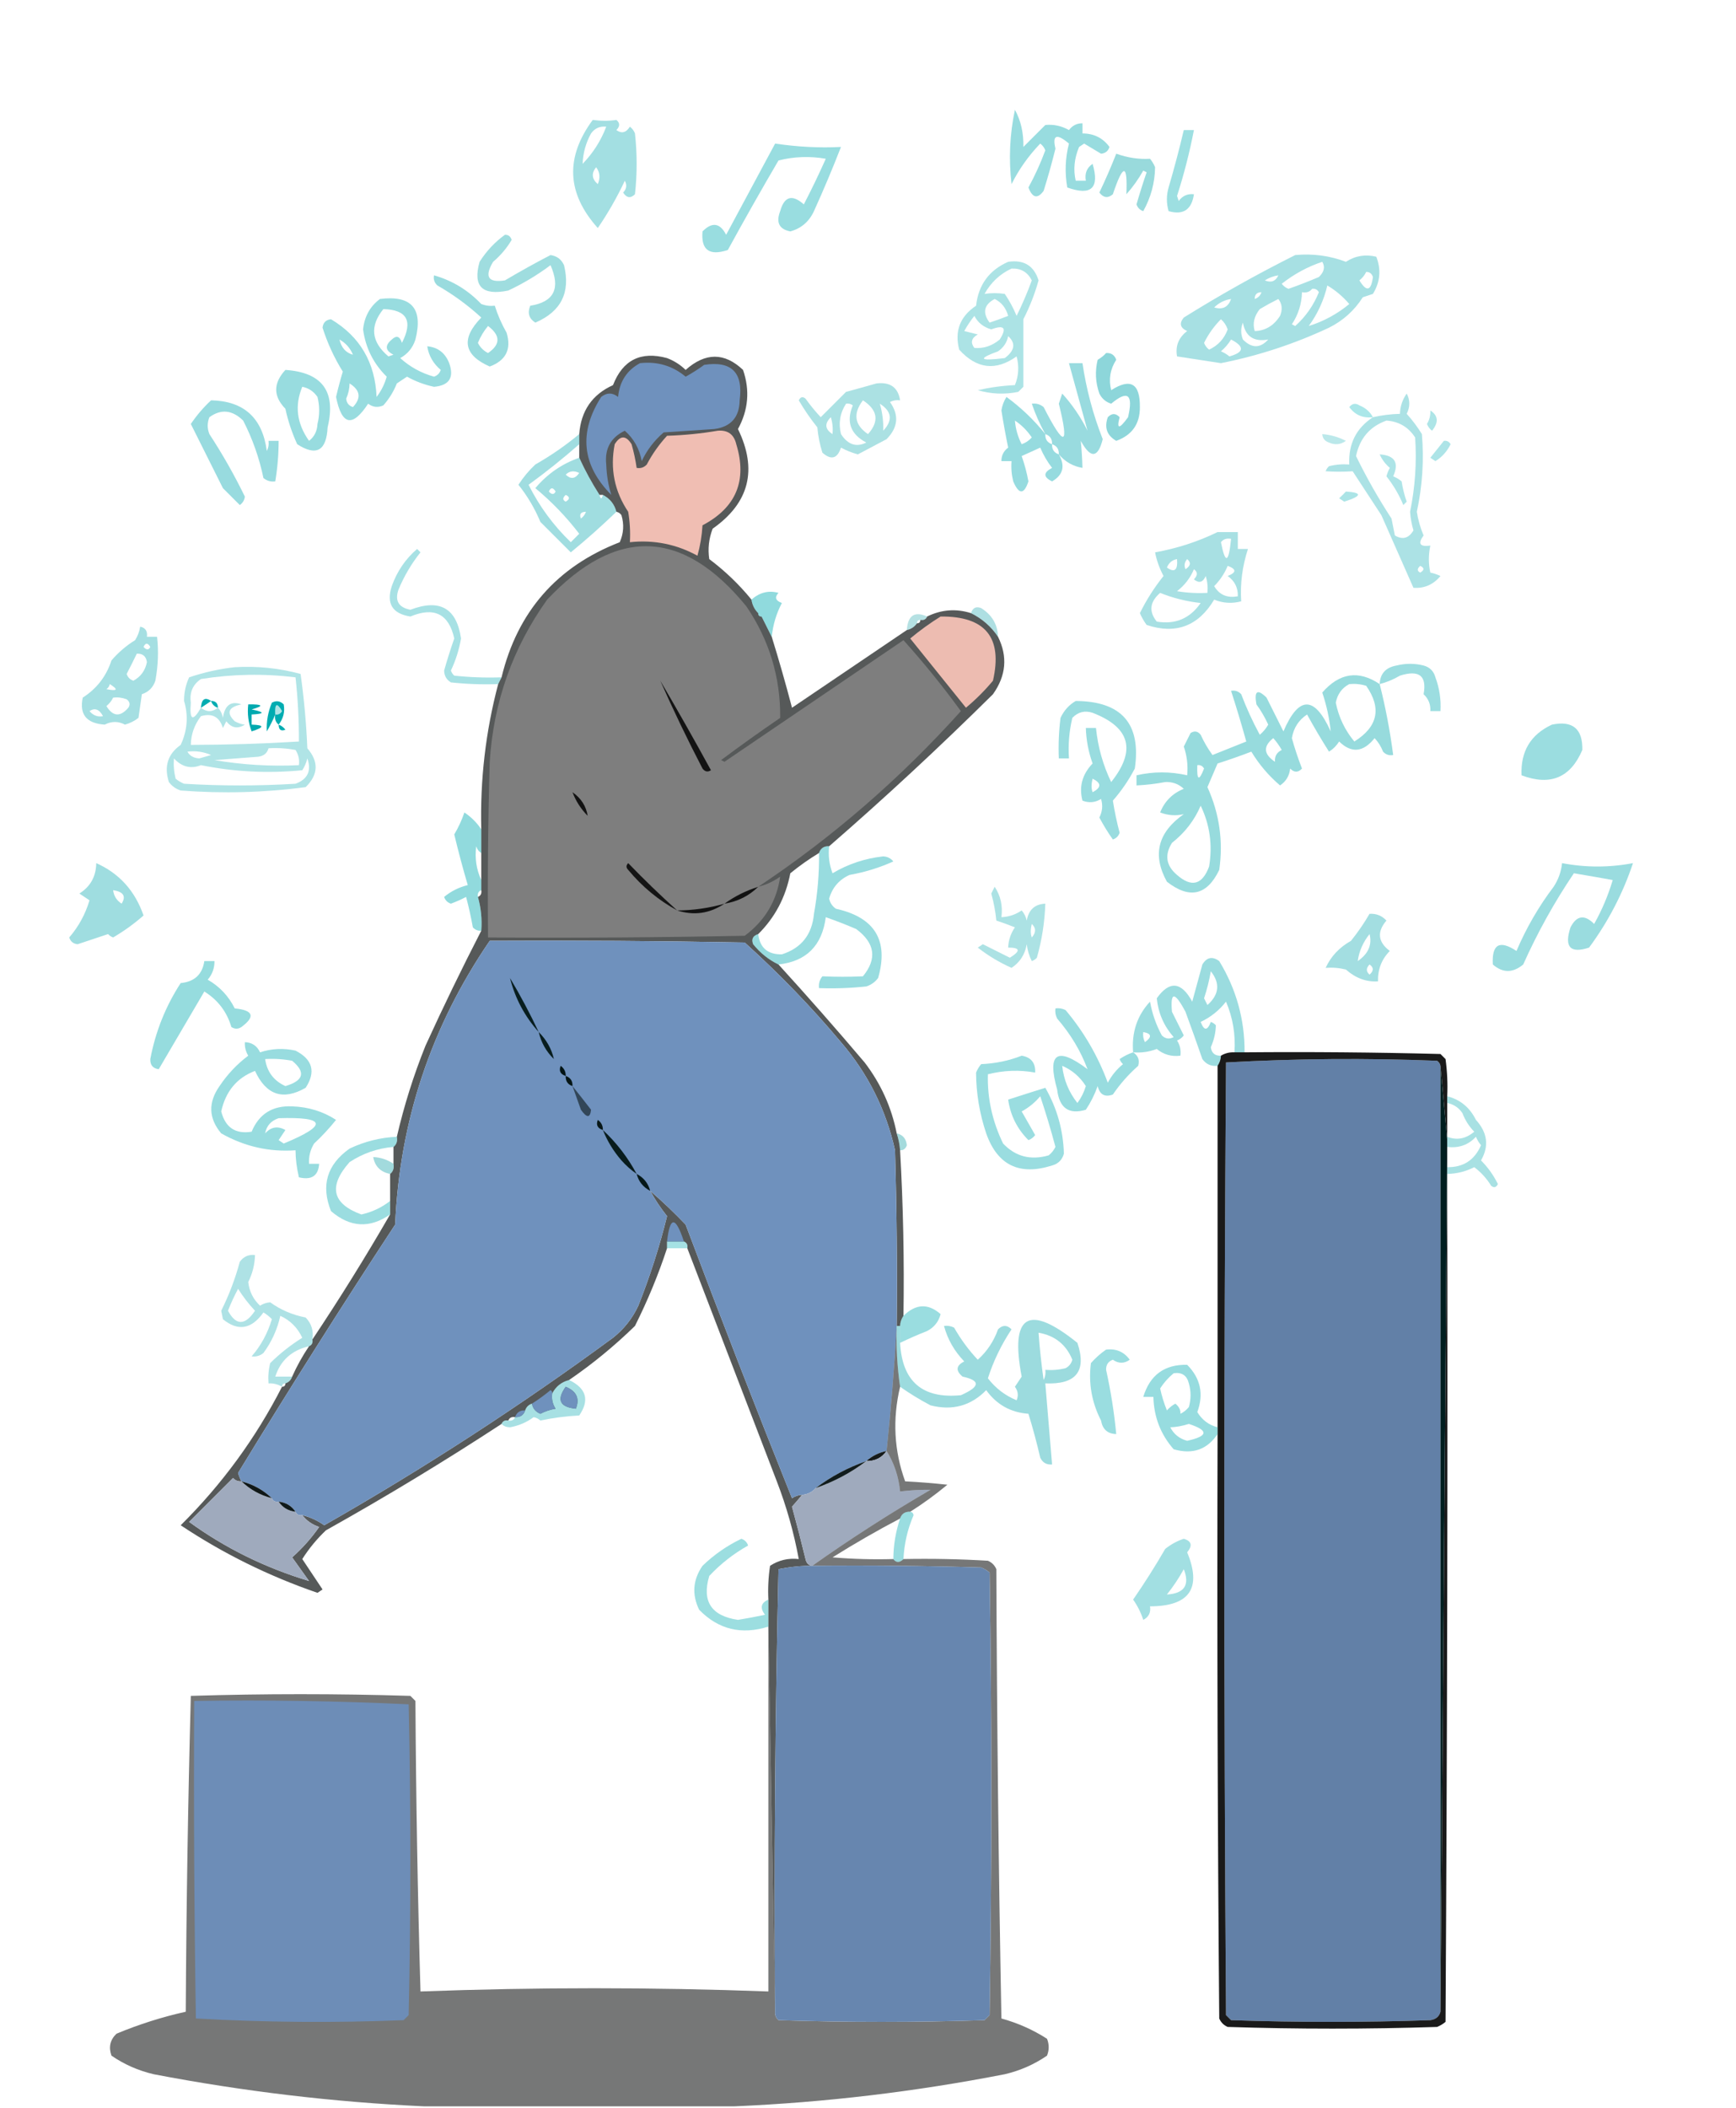 <?xml version="1.0" encoding="UTF-8"?>
<!DOCTYPE svg PUBLIC "-//W3C//DTD SVG 1.1//EN" "http://www.w3.org/Graphics/SVG/1.1/DTD/svg11.dtd">
<svg xmlns="http://www.w3.org/2000/svg" version="1.1" width="514px" height="624px" style="shape-rendering:geometricPrecision; text-rendering:geometricPrecision; image-rendering:optimizeQuality; fill-rule:evenodd; clip-rule:evenodd" xmlns:xlink="http://www.w3.org/1999/xlink">
<g><path style="opacity:0.367" fill="#04a6ae" d="M 175.5,35.5 C 178.011,35.838 180.345,35.838 182.5,35.5C 183.59,36.391 183.59,37.391 182.5,38.5C 184.044,39.622 185.377,39.289 186.5,37.5C 187.192,38.025 187.692,38.692 188,39.5C 188.667,45.5 188.667,51.5 188,57.5C 186.703,58.784 185.536,58.617 184.5,57C 185.517,55.95 185.684,54.784 185,53.5C 182.706,58.388 180.039,63.055 177,67.5C 167.798,57.272 167.298,46.605 175.5,35.5 Z M 172.5,48.5 C 172.618,45.312 173.451,42.312 175,39.5C 176.11,37.963 177.61,37.297 179.5,37.5C 177.93,41.638 175.596,45.304 172.5,48.5 Z M 176.5,49.5 C 177.613,50.946 177.78,52.613 177,54.5C 175.212,52.977 175.045,51.31 176.5,49.5 Z"/></g>
<g><path style="opacity:0.405" fill="#02a9b1" d="M 300.5,32.5 C 302.26,35.701 303.094,39.367 303,43.5C 305.194,41.306 307.36,39.14 309.5,37C 311.931,36.748 314.265,37.248 316.5,38.5C 317.524,37.147 318.857,36.48 320.5,36.5C 320.5,37.5 320.5,38.5 320.5,39.5C 323.89,39.511 326.556,40.845 328.5,43.5C 328.113,44.72 327.28,45.386 326,45.5C 324.333,44.5 322.667,43.5 321,42.5C 320.5,42.833 320,43.167 319.5,43.5C 318.073,46.887 317.74,50.221 318.5,53.5C 319.5,53.5 320.5,53.5 321.5,53.5C 321.116,51.335 321.783,49.669 323.5,48.5C 325.613,55.699 323.113,58.033 316,55.5C 315.228,51.11 315.394,46.777 316.5,42.5C 312.856,39.416 311.523,39.916 312.5,44C 311.458,48.215 310.291,52.382 309,56.5C 307.194,58.952 305.694,58.619 304.5,55.5C 306.441,51.952 308.107,48.286 309.5,44.5C 309.192,43.692 308.692,43.025 308,42.5C 304.522,46.128 301.689,50.128 299.5,54.5C 298.628,47.099 298.961,39.766 300.5,32.5 Z"/></g>
<g><path style="opacity:0.385" fill="#00abb2" d="M 350.5,38.5 C 351.5,38.5 352.5,38.5 353.5,38.5C 352.23,45.081 350.563,51.581 348.5,58C 348.667,58.5 348.833,59 349,59.5C 350.11,57.963 351.61,57.297 353.5,57.5C 352.837,62.075 350.337,63.741 346,62.5C 345.333,60.167 345.333,57.833 346,55.5C 347.66,49.858 349.16,44.191 350.5,38.5 Z"/></g>
<g><path style="opacity:0.401" fill="#00aab2" d="M 229.5,42.5 C 236.105,43.486 242.605,43.82 249,43.5C 246.568,49.756 243.902,56.089 241,62.5C 239.555,65.617 237.222,67.617 234,68.5C 230.707,67.862 229.707,65.862 231,62.5C 232.222,58.11 234.555,57.444 238,60.5C 240.295,56.076 242.462,51.576 244.5,47C 239.798,46.172 235.131,46.338 230.5,47.5C 225.373,56.252 220.373,65.085 215.5,74C 210.014,75.825 207.514,73.992 208,68.5C 210.84,65.629 213.174,65.963 215,69.5C 219.846,60.473 224.679,51.473 229.5,42.5 Z"/></g>
<g><path style="opacity:0.41" fill="#06a3aa" d="M 330.5,45.5 C 333.913,46.705 337.246,47.205 340.5,47C 341.126,47.75 341.626,48.584 342,49.5C 341.931,54.11 340.764,58.443 338.5,62.5C 337.5,62.167 336.833,61.5 336.5,60.5C 337.427,57.287 338.427,54.12 339.5,51C 339.167,50.833 338.833,50.667 338.5,50.5C 337.066,53.047 335.4,55.38 333.5,57.5C 333.886,48.374 332.553,48.374 329.5,57.5C 328.045,58.745 326.711,58.578 325.5,57C 327.31,53.214 328.977,49.381 330.5,45.5 Z"/></g>
<g><path style="opacity:0.381" fill="#04a6ac" d="M 149.5,69.5 C 150.497,69.47 151.164,69.97 151.5,71C 150.056,73.448 148.222,75.615 146,77.5C 143.355,81.936 144.522,83.769 149.5,83C 153.967,80.352 158.467,77.852 163,75.5C 164.892,75.777 166.225,76.777 167,78.5C 168.968,86.564 166.135,92.231 158.5,95.5C 156.616,94.307 156.116,92.641 157,90.5C 164.03,89.391 166.03,85.391 163,78.5C 159.075,81.43 154.908,83.93 150.5,86C 142.766,87.602 139.933,84.769 142,77.5C 144.028,74.308 146.528,71.641 149.5,69.5 Z"/></g>
<g><path style="opacity:0.348" fill="#03a7af" d="M 383.5,75.5 C 388.699,75.014 393.699,75.681 398.5,77.5C 401.289,75.702 404.289,75.202 407.5,76C 408.981,79.822 408.648,83.488 406.5,87C 405.5,87.333 404.5,87.667 403.5,88C 401.004,91.917 397.67,94.917 393.5,97C 383.256,101.803 372.59,105.303 361.5,107.5C 357.157,106.831 352.823,106.164 348.5,105.5C 347.964,102.424 348.964,99.924 351.5,98C 349.408,97.047 349.075,95.714 350.5,94C 361.271,87.285 372.271,81.118 383.5,75.5 Z M 391.5,77.5 C 392.399,78.994 392.065,80.494 390.5,82C 387.539,83.265 384.539,84.431 381.5,85.5C 380.692,85.192 380.025,84.692 379.5,84C 383.2,81.098 387.2,78.932 391.5,77.5 Z M 404.5,80.5 C 405.497,80.47 406.164,80.97 406.5,82C 405.95,86.158 404.616,86.491 402.5,83C 403.381,82.292 404.047,81.458 404.5,80.5 Z M 378.5,81.5 C 377.686,83.273 376.352,83.773 374.5,83C 375.745,82.209 377.078,81.709 378.5,81.5 Z M 387.5,96.5 C 390.129,92.905 391.963,88.905 393,84.5C 395.485,85.987 397.652,87.821 399.5,90C 395.882,92.974 391.882,95.141 387.5,96.5 Z M 388.5,85.5 C 389.376,85.369 390.043,85.703 390.5,86.5C 388.912,90.41 386.579,93.743 383.5,96.5C 383.167,96.333 382.833,96.167 382.5,96C 384.404,93.123 385.404,89.956 385.5,86.5C 386.791,86.737 387.791,86.404 388.5,85.5 Z M 373.5,86.5 C 373.167,87.5 372.5,88.167 371.5,88.5C 371.5,87.167 372.167,86.5 373.5,86.5 Z M 364.5,88.5 C 363.647,90.926 361.981,91.76 359.5,91C 360.91,89.628 362.577,88.795 364.5,88.5 Z M 378.5,88.5 C 379.613,89.946 379.78,91.613 379,93.5C 377.142,96.412 374.642,97.912 371.5,98C 370.825,95.758 371.325,93.591 373,91.5C 374.876,90.391 376.709,89.391 378.5,88.5 Z M 361.5,94.5 C 362.391,95.261 363.058,96.261 363.5,97.5C 362.49,100.255 360.657,102.255 358,103.5C 357.308,102.975 356.808,102.308 356.5,101.5C 357.804,98.87 359.47,96.537 361.5,94.5 Z M 375.5,100.5 C 373.121,103.14 370.621,103.14 368,100.5C 367.333,98.833 367.333,97.167 368,95.5C 368.749,99.603 371.249,101.27 375.5,100.5 Z M 364.5,100.5 C 368.561,102.615 368.395,104.282 364,105.5C 363.25,104.874 362.416,104.374 361.5,104C 362.71,102.961 363.71,101.794 364.5,100.5 Z"/></g>
<g><path style="opacity:0.326" fill="#02aab1" d="M 298.5,77.5 C 303.136,76.812 306.136,78.645 307.5,83C 306.392,86.991 304.892,90.825 303,94.5C 303,101.167 303,107.833 303,114.5C 302.5,115 302,115.5 301.5,116C 297.459,116.827 293.459,116.66 289.5,115.5C 293.122,114.675 296.789,114.175 300.5,114C 301.61,111.263 301.777,108.429 301,105.5C 294.842,109.89 289.175,109.223 284,103.5C 282.583,97.998 284.25,93.665 289,90.5C 289.698,84.31 292.865,79.977 298.5,77.5 Z M 299.5,79.5 C 302.257,79.378 304.257,80.545 305.5,83C 304.199,86.565 302.699,90.065 301,93.5C 300.054,91.212 298.887,89.045 297.5,87C 295.443,86.695 293.443,86.695 291.5,87C 293.408,83.589 296.075,81.089 299.5,79.5 Z M 294.5,88.5 C 296.513,89.475 297.846,91.142 298.5,93.5C 296.659,94.23 294.825,94.897 293,95.5C 290.822,92.547 291.322,90.214 294.5,88.5 Z M 288.5,93.5 C 289.519,95.507 291.185,96.84 293.5,97.5C 297.356,96.066 298.189,97.066 296,100.5C 293.769,102.377 291.269,103.21 288.5,103C 287.273,101.413 287.606,100.079 289.5,99C 288.167,98.667 286.833,98.333 285.5,98C 286.386,96.385 287.386,94.885 288.5,93.5 Z M 298.5,99.5 C 300.807,101.592 300.474,103.758 297.5,106C 289.997,106.924 289.33,106.258 295.5,104C 297.141,102.871 298.141,101.371 298.5,99.5 Z"/></g>
<g><path style="opacity:0.404" fill="#04a6ae" d="M 128.5,81.5 C 133.898,83.037 138.565,85.87 142.5,90C 143.793,90.49 145.127,90.657 146.5,90.5C 147.352,93.223 148.519,95.89 150,98.5C 151.471,103.371 149.805,106.704 145,108.5C 137.253,105.088 136.42,100.255 142.5,94C 138.521,90.344 134.188,87.178 129.5,84.5C 128.614,83.675 128.281,82.675 128.5,81.5 Z M 144.5,96.5 C 148.219,99.305 148.219,101.971 144.5,104.5C 143.167,103.833 142.167,102.833 141.5,101.5C 142.26,99.64 143.26,97.973 144.5,96.5 Z"/></g>
<g><path style="opacity:0.405" fill="#02a8af" d="M 112.5,88.5 C 121.831,87.334 125.331,91.334 123,100.5C 122.226,102.939 120.726,104.773 118.5,106C 121.383,108.609 124.717,110.442 128.5,111.5C 129.5,111.167 130.167,110.5 130.5,109.5C 128.266,107.619 126.933,105.285 126.5,102.5C 129.642,102.799 131.809,104.466 133,107.5C 134.513,111.771 133.013,114.105 128.5,114.5C 125.684,113.895 123.017,112.895 120.5,111.5C 119.5,112.167 118.5,112.833 117.5,113.5C 116.547,115.908 115.213,118.075 113.5,120C 111.888,120.72 110.388,120.554 109,119.5C 104.349,126.602 101.182,125.935 99.5,117.5C 100.089,114.978 100.755,112.478 101.5,110C 98.969,105.937 96.969,101.604 95.5,97C 95.667,95.5 96.5,94.667 98,94.5C 106.568,99.616 111.068,107.283 111.5,117.5C 112.877,115.711 113.877,113.711 114.5,111.5C 110.575,107.649 108.241,102.982 107.5,97.5C 107.906,93.678 109.573,90.678 112.5,88.5 Z M 113.5,91.5 C 120.515,91.688 122.349,95.021 119,101.5C 118.395,99.519 117.395,99.185 116,100.5C 113.887,102.271 114.053,103.771 116.5,105C 116,105.167 115.5,105.333 115,105.5C 109.918,101.214 109.418,96.547 113.5,91.5 Z M 100.5,100.5 C 102.339,101.508 103.672,103.008 104.5,105C 102.417,104.441 101.084,102.941 100.5,100.5 Z M 103.5,113.5 C 106.679,115.496 107.012,117.829 104.5,120.5C 103.28,120.113 102.613,119.28 102.5,118C 103.148,116.56 103.481,115.06 103.5,113.5 Z"/></g>
<g><path style="opacity:0.452" fill="#04a5ad" d="M 327.5,104.5 C 328.995,104.415 329.995,105.081 330.5,106.5C 328.702,109.289 328.202,112.289 329,115.5C 334.736,111.838 337.57,113.505 337.5,120.5C 337.533,125.47 335.199,128.804 330.5,130.5C 327.743,128.912 326.91,126.579 328,123.5C 329.183,122.269 330.349,122.269 331.5,123.5C 330.549,127.108 331.382,127.108 334,123.5C 335.585,116.715 333.919,115.381 329,119.5C 327.416,119.012 326.249,118.012 325.5,116.5C 324.343,113.216 324.176,109.882 325,106.5C 325.995,105.934 326.828,105.267 327.5,104.5 Z"/></g>
<g><path style="opacity:0.678" fill="#070b0b" d="M 222.5,177.5 C 222.733,179.062 223.4,180.395 224.5,181.5C 224.5,182.167 224.833,182.5 225.5,182.5C 226.508,184.544 227.508,186.544 228.5,188.5C 230.653,195.442 232.653,202.442 234.5,209.5C 245.851,201.808 257.185,194.141 268.5,186.5C 269.778,186.218 270.778,185.551 271.5,184.5C 272.167,184.5 272.5,184.167 272.5,183.5C 273.492,183.672 274.158,183.338 274.5,182.5C 278.721,180.43 283.055,180.096 287.5,181.5C 290.81,183.146 293.477,185.48 295.5,188.5C 298.398,194.349 297.898,200.016 294,205.5C 278.238,221.101 262.072,236.101 245.5,250.5C 243.973,250.427 242.973,251.094 242.5,252.5C 239.546,254.28 236.713,256.28 234,258.5C 232.631,265.576 229.465,271.576 224.5,276.5C 222.915,277.002 222.415,278.002 223,279.5C 225.086,282.094 227.586,284.094 230.5,285.5C 239.164,294.999 247.664,304.665 256,314.5C 260.805,320.775 263.971,327.775 265.5,335.5C 266.038,337.117 266.371,338.784 266.5,340.5C 267.424,356.809 267.757,373.143 267.5,389.5C 266.89,390.391 266.557,391.391 266.5,392.5C 266.167,392.5 265.833,392.5 265.5,392.5C 265.667,375.163 265.5,357.83 265,340.5C 262.34,328.504 257.006,317.837 249,308.5C 240.2,298.032 230.7,288.199 220.5,279C 195.127,278.52 169.961,278.354 145,278.5C 127.665,303.837 118.331,331.837 117,362.5C 101.089,386.743 85.589,411.243 70.5,436C 70.743,436.902 71.077,437.735 71.5,438.5C 70.504,438.586 69.671,438.252 69,437.5C 64.667,441.833 60.333,446.167 56,450.5C 66.626,458.229 78.46,464.062 91.5,468C 89.833,465.667 88.167,463.333 86.5,461C 89.538,458.297 92.205,455.297 94.5,452C 92.416,451.303 90.749,450.136 89.5,448.5C 91.84,449.086 94.007,450.086 96,451.5C 125.608,434.619 154.108,416.119 181.5,396C 184.762,393.408 187.262,390.241 189,386.5C 192.432,377.869 195.266,369.036 197.5,360C 195.601,357.611 193.934,355.111 192.5,352.5C 196.131,355.629 199.631,358.963 203,362.5C 213.212,389.641 223.712,416.641 234.5,443.5C 235.417,442.873 236.417,442.539 237.5,442.5C 236.544,443.659 235.544,444.826 234.5,446C 235.911,451.145 237.245,456.312 238.5,461.5C 238.747,462.713 239.414,463.38 240.5,463.5C 237.32,463.464 233.986,463.797 230.5,464.5C 229.5,508.162 229.167,551.828 229.5,595.5C 228.833,557.5 228.167,519.5 227.5,481.5C 227.5,478.833 227.5,476.167 227.5,473.5C 227.335,470.15 227.502,466.817 228,463.5C 230.565,461.821 233.398,461.154 236.5,461.5C 235.05,453.648 232.884,445.981 230,438.5C 221.151,415.474 212.317,392.474 203.5,369.5C 203.672,368.508 203.338,367.842 202.5,367.5C 200.015,359.94 198.349,359.94 197.5,367.5C 197.5,368.167 197.5,368.833 197.5,369.5C 194.945,377.296 191.778,384.963 188,392.5C 181.889,398.45 175.389,403.783 168.5,408.5C 166.225,409.111 164.559,410.445 163.5,412.5C 163.565,412.062 163.399,411.728 163,411.5C 161.226,412.965 159.392,414.298 157.5,415.5C 156.5,415.833 155.833,416.5 155.5,417.5C 153.973,417.427 152.973,418.094 152.5,419.5C 151.508,419.328 150.842,419.662 150.5,420.5C 149.508,420.328 148.842,420.662 148.5,421.5C 131.578,432.569 114.245,443.069 96.5,453C 93.808,455.557 91.475,458.391 89.5,461.5C 91.5,464.5 93.5,467.5 95.5,470.5C 95,470.833 94.5,471.167 94,471.5C 79.572,466.535 66.072,459.869 53.5,451.5C 65.709,439.401 75.709,425.734 83.5,410.5C 84.167,410.5 84.5,410.167 84.5,409.5C 85.5,409.167 86.167,408.5 86.5,407.5C 87.901,404.366 89.567,401.366 91.5,398.5C 92.338,398.158 92.672,397.492 92.5,396.5C 100.555,384.437 108.222,372.104 115.5,359.5C 115.5,358.167 115.5,356.833 115.5,355.5C 115.5,352.833 115.5,350.167 115.5,347.5C 116.404,346.791 116.737,345.791 116.5,344.5C 116.5,342.833 116.5,341.167 116.5,339.5C 117.404,338.791 117.737,337.791 117.5,336.5C 119.624,327.293 122.458,318.293 126,309.5C 131.276,297.95 136.776,286.616 142.5,275.5C 142.747,272.061 142.414,268.728 141.5,265.5C 142.338,265.158 142.672,264.492 142.5,263.5C 142.5,262.5 142.5,261.5 142.5,260.5C 142.5,257.833 142.5,255.167 142.5,252.5C 142.5,250.167 142.5,247.833 142.5,245.5C 142.119,230.885 143.786,216.552 147.5,202.5C 147.833,201.833 148.167,201.167 148.5,200.5C 153.218,181.051 164.885,167.717 183.5,160.5C 184.652,157.894 184.818,155.227 184,152.5C 183.617,151.944 183.117,151.611 182.5,151.5C 181.92,149.251 180.587,147.585 178.5,146.5C 178.167,146.5 177.833,146.5 177.5,146.5C 175.228,142.954 173.228,139.287 171.5,135.5C 171.5,134.167 171.5,132.833 171.5,131.5C 171.5,130.5 171.5,129.5 171.5,128.5C 172.014,121.615 175.347,116.781 181.5,114C 184.396,106.552 189.73,103.885 197.5,106C 199.587,106.792 201.421,107.959 203,109.5C 208.856,104.292 214.522,104.292 220,109.5C 222.08,115.531 221.58,121.365 218.5,127C 224.355,139.047 221.855,148.88 211,156.5C 209.876,159.442 209.542,162.442 210,165.5C 214.695,169.03 218.862,173.03 222.5,177.5 Z M 202.5,367.5 C 200.833,367.5 199.167,367.5 197.5,367.5C 198.349,359.94 200.015,359.94 202.5,367.5 Z M 167.5,410.5 C 170.711,411.823 171.711,413.99 170.5,417C 165.729,416.516 164.729,414.349 167.5,410.5 Z M 163.5,412.5 C 163.286,414.144 163.62,415.644 164.5,417C 162.899,417.273 161.399,417.773 160,418.5C 158.583,417.922 157.75,416.922 157.5,415.5C 159.392,414.298 161.226,412.965 163,411.5C 163.399,411.728 163.565,412.062 163.5,412.5 Z M 155.5,417.5 C 155.027,418.906 154.027,419.573 152.5,419.5C 152.973,418.094 153.973,417.427 155.5,417.5 Z"/></g>
<g><path style="opacity:1" fill="#6f91bd" d="M 189.5,107.5 C 194.623,106.932 199.123,108.265 203,111.5C 204.901,110.464 206.735,109.298 208.5,108C 216.598,106.764 220.098,110.264 219,118.5C 218.921,123.502 216.421,126.335 211.5,127C 206.5,127.333 201.5,127.667 196.5,128C 193.727,130.383 191.561,133.217 190,136.5C 189.357,132.895 187.69,129.895 185,127.5C 180.83,129.504 178.997,132.837 179.5,137.5C 179.611,140.685 180.111,143.685 181,146.5C 172.286,137.695 171.286,128.029 178,117.5C 179.667,116.167 181.333,116.167 183,117.5C 183.444,112.935 185.611,109.602 189.5,107.5 Z"/></g>
<g><path style="opacity:0.403" fill="#03a8b0" d="M 313.5,134.5 C 313.573,132.973 312.906,131.973 311.5,131.5C 311.573,129.973 310.906,128.973 309.5,128.5C 307.886,125.607 306.553,122.607 305.5,119.5C 306.822,119.33 307.989,119.663 309,120.5C 315.159,132.553 316.659,132.22 313.5,119.5C 313.833,118.5 314.167,117.5 314.5,116.5C 317.482,119.783 319.982,123.449 322,127.5C 320.168,120.841 318.335,114.174 316.5,107.5C 317.833,107.5 319.167,107.5 320.5,107.5C 321.641,115.229 323.641,122.729 326.5,130C 325.074,135.655 322.907,135.822 320,130.5C 320.255,133.082 320.422,135.748 320.5,138.5C 317.697,138.039 315.363,136.705 313.5,134.5 Z"/></g>
<g><path style="opacity:0.404" fill="#02a8b0" d="M 84.5,109.5 C 95.403,110.234 99.569,115.9 97,126.5C 96.656,133.472 93.656,135.138 88,131.5C 86.449,128.132 85.283,124.632 84.5,121C 80.87,117.277 80.87,113.444 84.5,109.5 Z M 89.5,114.5 C 91.371,114.859 92.871,115.859 94,117.5C 94.667,120.167 94.667,122.833 94,125.5C 93.902,127.619 93.069,129.286 91.5,130.5C 87.859,125.35 87.192,120.017 89.5,114.5 Z"/></g>
<g><path style="opacity:0.335" fill="#04a5ac" d="M 259.5,113.5 C 263.577,113.017 265.91,114.684 266.5,118.5C 265.448,118.351 264.448,118.517 263.5,119C 266.25,122.864 265.916,126.531 262.5,130C 259.657,131.517 256.823,133.017 254,134.5C 252.237,134.025 250.57,133.358 249,132.5C 247.923,135.789 246.09,136.289 243.5,134C 242.726,131.595 242.226,129.095 242,126.5C 239.971,123.971 238.138,121.304 236.5,118.5C 237.002,117.479 237.668,117.312 238.5,118C 239.88,119.925 241.38,121.759 243,123.5C 245.5,121 248,118.5 250.5,116C 253.628,115.159 256.628,114.325 259.5,113.5 Z M 255.5,118.5 C 259.895,121.38 260.395,124.714 257,128.5C 252.998,125.799 252.498,122.466 255.5,118.5 Z M 250.5,119.5 C 251.239,119.369 251.906,119.536 252.5,120C 250.481,124.877 251.814,128.543 256.5,131C 253.537,132.472 251.037,131.639 249,128.5C 248.207,125.259 248.707,122.259 250.5,119.5 Z M 260.5,119.5 C 264.07,121.776 264.403,124.442 261.5,127.5C 261.599,124.763 261.265,122.096 260.5,119.5 Z M 246.5,128.5 C 244.235,127.06 244.068,125.393 246,123.5C 246.494,125.134 246.66,126.801 246.5,128.5 Z"/></g>
<g><path style="opacity:0.327" fill="#03a6ae" d="M 406.5,123.5 C 409.127,122.908 411.794,122.575 414.5,122.5C 414.565,120.304 415.232,118.304 416.5,116.5C 417.528,118.44 417.528,120.44 416.5,122.5C 418.161,124.335 419.661,126.335 421,128.5C 421.649,136.232 421.149,143.898 419.5,151.5C 419.875,153.916 420.541,156.25 421.5,158.5C 419.721,160.935 420.387,161.935 423.5,161.5C 422.915,164.249 422.915,166.916 423.5,169.5C 424.397,169.669 425.397,170.002 426.5,170.5C 424.399,173.052 421.733,174.219 418.5,174C 415.322,166.827 412.156,159.661 409,152.5C 406.167,148.167 403.333,143.833 400.5,139.5C 397.897,139.68 395.231,139.68 392.5,139.5C 392.709,138.914 393.043,138.414 393.5,138C 395.473,137.505 397.473,137.338 399.5,137.5C 399.203,131.426 401.537,126.759 406.5,123.5 Z M 410.5,124.5 C 414.175,124.754 417.009,126.42 419,129.5C 419.494,136.886 418.994,144.219 417.5,151.5C 417.63,153.375 417.963,155.208 418.5,157C 417.107,159.356 415.274,159.856 413,158.5C 412.667,156.833 412.333,155.167 412,153.5C 408.094,147.516 404.594,141.349 401.5,135C 402.59,129.751 405.59,126.251 410.5,124.5 Z M 420.5,167.5 C 421.773,168.077 421.773,168.743 420.5,169.5C 419.537,169.03 419.537,168.363 420.5,167.5 Z"/></g>
<g><path style="opacity:0.41" fill="#03a7af" d="M 62.5,118.5 C 72.21,118.704 77.71,123.704 79,133.5C 79.483,132.552 79.65,131.552 79.5,130.5C 80.5,130.5 81.5,130.5 82.5,130.5C 82.496,134.534 82.162,138.534 81.5,142.5C 80.178,142.67 79.011,142.337 78,141.5C 76.766,135.568 74.766,129.901 72,124.5C 68.773,121.34 65.44,121.006 62,123.5C 61.333,125.167 61.333,126.833 62,128.5C 65.887,134.439 69.387,140.606 72.5,147C 72.37,148.059 71.87,148.892 71,149.5C 69.333,147.833 67.667,146.167 66,144.5C 62.833,138.167 59.667,131.833 56.5,125.5C 58.291,122.868 60.291,120.535 62.5,118.5 Z"/></g>
<g><path style="opacity:0.414" fill="#01a8b1" d="M 309.5,128.5 C 309.427,130.027 310.094,131.027 311.5,131.5C 311.427,133.027 312.094,134.027 313.5,134.5C 315.453,137.928 314.786,140.595 311.5,142.5C 308.867,141.218 308.867,139.884 311.5,138.5C 310.081,136.664 308.914,134.664 308,132.5C 306.184,133.329 304.351,134.163 302.5,135C 303.352,137.417 304.019,139.917 304.5,142.5C 303.187,146.449 301.687,146.449 300,142.5C 299.505,140.527 299.338,138.527 299.5,136.5C 298.5,136.5 297.5,136.5 296.5,136.5C 296.48,134.857 297.147,133.524 298.5,132.5C 297.753,128.862 297.086,125.195 296.5,121.5C 296.719,120.062 297.219,118.729 298,117.5C 302.362,120.697 306.195,124.363 309.5,128.5 Z M 300.5,124.5 C 302.479,125.812 304.145,127.479 305.5,129.5C 304.672,130.415 303.672,131.081 302.5,131.5C 301.365,129.293 300.699,126.96 300.5,124.5 Z"/></g>
<g><path style="opacity:0.332" fill="#00b5bb" d="M 406.5,123.5 C 403.537,123.849 401.204,122.849 399.5,120.5C 400.365,119.417 401.365,119.251 402.5,120C 404.319,120.74 405.652,121.907 406.5,123.5 Z"/></g>
<g><path style="opacity:0.324" fill="#00adb4" d="M 423.5,121.5 C 425.847,123.03 426.014,125.03 424,127.5C 423.308,126.975 422.808,126.308 422.5,125.5C 423.246,124.264 423.579,122.93 423.5,121.5 Z"/></g>
<g><path style="opacity:1" fill="#f0beb3" d="M 212.5,127.5 C 215.48,127.241 217.313,128.574 218,131.5C 221.289,142.256 217.955,150.256 208,155.5C 207.821,158.553 207.321,161.553 206.5,164.5C 200.275,161.083 193.608,159.75 186.5,160.5C 186.665,157.482 186.498,154.482 186,151.5C 181.928,145.421 180.595,138.754 182,131.5C 183.667,128.833 185.333,128.833 187,131.5C 187.662,133.813 188.162,136.146 188.5,138.5C 189.675,138.719 190.675,138.386 191.5,137.5C 193.131,134.404 195.131,131.57 197.5,129C 202.684,128.826 207.684,128.326 212.5,127.5 Z"/></g>
<g><path style="opacity:0.269" fill="#00aab1" d="M 391.5,128.5 C 393.96,128.699 396.293,129.365 398.5,130.5C 396.926,131.631 395.259,131.798 393.5,131C 392.244,130.583 391.577,129.75 391.5,128.5 Z"/></g>
<g><path style="opacity:0.322" fill="#00adb5" d="M 427.5,130.5 C 428.376,130.369 429.043,130.702 429.5,131.5C 428.444,133.646 426.944,135.312 425,136.5C 424.5,136.167 424,135.833 423.5,135.5C 424.857,133.814 426.19,132.148 427.5,130.5 Z"/></g>
<g><path style="opacity:0.324" fill="#01aab3" d="M 408.5,134.5 C 412.976,134.8 414.31,136.967 412.5,141C 413.416,141.374 414.25,141.874 415,142.5C 415.311,144.556 415.811,146.556 416.5,148.5C 416.167,148.833 415.833,149.167 415.5,149.5C 414.248,146.46 412.581,143.627 410.5,141C 410.735,140.127 411.069,139.293 411.5,138.5C 410.174,137.358 409.174,136.024 408.5,134.5 Z"/></g>
<g><path style="opacity:0.377" fill="#04a4ac" d="M 171.5,128.5 C 171.5,129.5 171.5,130.5 171.5,131.5C 166.674,135.743 161.674,139.743 156.5,143.5C 159.69,149.878 163.857,155.544 169,160.5C 169.833,159.667 170.667,158.833 171.5,158C 167.692,153.025 163.359,148.525 158.5,144.5C 162.02,140.312 166.353,137.312 171.5,135.5C 173.228,139.287 175.228,142.954 177.5,146.5C 177.833,147.833 178.167,147.833 178.5,146.5C 180.587,147.585 181.92,149.251 182.5,151.5C 178.106,155.734 173.606,159.734 169,163.5C 166.066,160.566 163.066,157.566 160,154.5C 158.337,150.504 156.171,146.837 153.5,143.5C 154.92,141.291 156.587,139.291 158.5,137.5C 163.127,134.865 167.46,131.865 171.5,128.5 Z M 167.5,140.5 C 168.601,139.402 169.934,139.235 171.5,140C 170.318,141.768 168.985,141.935 167.5,140.5 Z M 162.5,145.5 C 163.077,144.227 163.743,144.227 164.5,145.5C 164.03,146.463 163.363,146.463 162.5,145.5 Z M 167.5,146.5 C 168.773,147.077 168.773,147.743 167.5,148.5C 166.537,148.03 166.537,147.363 167.5,146.5 Z M 173.5,151.5 C 173.217,152.289 172.717,152.956 172,153.5C 171.472,152.184 171.972,151.517 173.5,151.5 Z"/></g>
<g><path style="opacity:0.331" fill="#00aeb2" d="M 398.5,145.5 C 403.445,145.824 403.279,146.824 398,148.5C 397.5,148.167 397,147.833 396.5,147.5C 397.243,146.818 397.909,146.151 398.5,145.5 Z"/></g>
<g><path style="opacity:0.345" fill="#04a6ae" d="M 360.5,157.5 C 362.5,157.5 364.5,157.5 366.5,157.5C 366.5,159.167 366.5,160.833 366.5,162.5C 367.5,162.5 368.5,162.5 369.5,162.5C 367.824,167.635 367.157,172.802 367.5,178C 364.77,178.728 362.103,178.562 359.5,177.5C 354.799,185.354 348.132,187.854 339.5,185C 338.707,183.915 338.04,182.748 337.5,181.5C 339.444,177.562 341.777,173.896 344.5,170.5C 343.276,168.181 342.443,165.847 342,163.5C 348.496,162.344 354.663,160.344 360.5,157.5 Z M 361.5,160.5 C 362.209,159.596 363.209,159.263 364.5,159.5C 363.79,166.734 362.79,167.068 361.5,160.5 Z M 348.5,165.5 C 348.767,168.775 347.767,169.608 345.5,168C 346.078,166.583 347.078,165.75 348.5,165.5 Z M 351.5,165.5 C 352.713,166.497 352.546,167.497 351,168.5C 350.53,167.423 350.697,166.423 351.5,165.5 Z M 363.5,167.5 C 366.125,168.466 366.125,169.466 363.5,170.5C 365.571,171.976 366.571,173.976 366.5,176.5C 363.359,177.092 361.026,176.092 359.5,173.5C 361.218,171.777 362.551,169.777 363.5,167.5 Z M 353.5,168.5 C 354.653,169.313 354.653,170.313 353.5,171.5C 355.007,172.739 356.174,172.405 357,170.5C 357.494,172.134 357.66,173.801 357.5,175.5C 354.482,175.665 351.482,175.498 348.5,175C 350.765,173.242 352.432,171.075 353.5,168.5 Z M 343.5,175.5 C 347.252,177.025 351.252,178.025 355.5,178.5C 352.322,183.09 347.989,184.923 342.5,184C 340.088,180.998 340.421,178.165 343.5,175.5 Z"/></g>
<g><path style="opacity:1" fill="#7e7e7e" d="M 224.5,262.5 C 226.84,261.914 229.007,260.914 231,259.5C 229.965,266.724 226.465,272.557 220.5,277C 195.169,277.5 169.836,277.667 144.5,277.5C 144.333,260.163 144.5,242.83 145,225.5C 146.12,207.801 151.787,191.801 162,177.5C 182.489,155.773 202.156,156.44 221,179.5C 227.773,189.483 231.106,200.483 231,212.5C 225.079,216.544 219.245,220.711 213.5,225C 213.833,225.167 214.167,225.333 214.5,225.5C 232.167,213.5 249.833,201.5 267.5,189.5C 273.516,196.186 279.182,203.186 284.5,210.5C 266.548,230.47 246.548,247.804 224.5,262.5 Z"/></g>
<g><path style="opacity:0.435" fill="#00aab1" d="M 228.5,188.5 C 227.508,186.544 226.508,184.544 225.5,182.5C 224.833,182.5 224.5,182.167 224.5,181.5C 223.4,180.395 222.733,179.062 222.5,177.5C 224.899,175.36 227.566,174.693 230.5,175.5C 229.282,176.803 229.615,177.803 231.5,178.5C 229.867,181.6 228.867,184.933 228.5,188.5 Z"/></g>
<g><path style="opacity:0.322" fill="#059ca4" d="M 295.5,188.5 C 293.477,185.48 290.81,183.146 287.5,181.5C 288.002,179.915 289.002,179.415 290.5,180C 293.712,182.019 295.378,184.853 295.5,188.5 Z"/></g>
<g><path style="opacity:0.299" fill="#079ba3" d="M 274.5,182.5 C 274.158,183.338 273.492,183.672 272.5,183.5C 271.833,183.5 271.5,183.833 271.5,184.5C 270.778,185.551 269.778,186.218 268.5,186.5C 268.793,182.171 270.793,180.837 274.5,182.5 Z"/></g>
<g><path style="opacity:1" fill="#edbcb1" d="M 278.5,182.5 C 291.759,182.383 296.926,188.716 294,201.5C 291.613,204.377 288.946,207.044 286,209.5C 280.5,202.667 275,195.833 269.5,189C 272.402,186.583 275.402,184.416 278.5,182.5 Z"/></g>
<g><path style="opacity:0.357" fill="#03a6ae" d="M 41.5,185.5 C 43.048,185.821 43.715,186.821 43.5,188.5C 44.5,188.5 45.5,188.5 46.5,188.5C 46.991,192.689 46.825,197.022 46,201.5C 45.333,203.5 44,204.833 42,205.5C 41.667,207.833 41.333,210.167 41,212.5C 39.806,213.43 38.473,214.097 37,214.5C 35.047,213.455 33.047,213.455 31,214.5C 25.612,214.148 23.446,211.481 24.5,206.5C 28.638,203.859 31.472,200.193 33,195.5C 35.039,193.126 37.372,191.126 40,189.5C 40.791,188.255 41.291,186.922 41.5,185.5 Z M 42.5,191.5 C 43.077,190.227 43.743,190.227 44.5,191.5C 44.03,192.463 43.364,192.463 42.5,191.5 Z M 40.5,193.5 C 42.252,193.418 43.252,194.251 43.5,196C 43.016,198.475 41.682,200.308 39.5,201.5C 38.5,201.167 37.833,200.5 37.5,199.5C 38.559,197.466 39.559,195.466 40.5,193.5 Z M 32.5,202.5 C 35.137,204.154 34.803,204.654 31.5,204C 32.056,203.617 32.389,203.117 32.5,202.5 Z M 33.5,206.5 C 34.873,206.343 36.207,206.51 37.5,207C 38.451,207.718 38.617,208.551 38,209.5C 35.581,212.3 33.414,212.133 31.5,209C 32.38,208.292 33.047,207.458 33.5,206.5 Z M 26.5,210.5 C 28.07,209.441 29.403,209.941 30.5,212C 28.934,212.3 27.601,211.8 26.5,210.5 Z"/></g>
<g><path style="opacity:0.394" fill="#04a7af" d="M 408.5,202.5 C 408.626,199.405 410.293,197.572 413.5,197C 416.167,196.333 418.833,196.333 421.5,197C 423.333,197.5 424.5,198.667 425,200.5C 426.199,203.726 426.699,207.059 426.5,210.5C 425.5,210.5 424.5,210.5 423.5,210.5C 423.617,208.516 422.95,206.85 421.5,205.5C 422.521,200.044 420.188,198.21 414.5,200C 412.593,201.122 410.593,201.955 408.5,202.5 Z"/></g>
<g><path style="opacity:0.311" fill="#01a9b0" d="M 69.5,197.5 C 76.158,197.105 82.658,197.772 89,199.5C 90.02,206.799 90.687,214.132 91,221.5C 94.433,225.476 94.266,229.309 90.5,233C 78.263,234.626 65.929,234.959 53.5,234C 52.069,233.535 50.903,232.701 50,231.5C 48.52,226.853 49.686,223.187 53.5,220.5C 55.479,216.246 55.812,211.913 54.5,207.5C 54.478,205.035 54.978,202.702 56,200.5C 60.469,198.998 64.969,197.998 69.5,197.5 Z M 69.5,213.5 C 66.926,210.983 67.593,209.316 71.5,208.5C 68.381,207.393 66.547,208.726 66,212.5C 65.768,211.263 65.268,210.263 64.5,209.5C 64.5,208.167 63.833,207.5 62.5,207.5C 60.668,206.282 59.668,206.949 59.5,209.5C 57.068,213.721 56.068,213.221 56.5,208C 56.077,204.973 57.077,202.64 59.5,201C 68.834,199.524 78.167,199.358 87.5,200.5C 88.19,206.81 88.524,213.143 88.5,219.5C 77.846,220.15 67.179,220.484 56.5,220.5C 56.563,217.343 57.563,214.509 59.5,212C 62.827,211.03 64.993,212.197 66,215.5C 66.333,214.833 66.667,214.167 67,213.5C 68.555,215.515 70.389,215.848 72.5,214.5C 71.528,214.407 70.528,214.074 69.5,213.5 Z M 62.5,207.5 C 62.833,208.5 63.5,209.167 64.5,209.5C 62.833,210.833 61.167,210.833 59.5,209.5C 60.5,208.833 61.5,208.167 62.5,207.5 Z M 81.5,211.5 C 81.329,208.203 81.995,207.869 83.5,210.5C 83.043,211.298 82.376,211.631 81.5,211.5 Z M 79.5,221.5 C 82.187,221.336 84.854,221.503 87.5,222C 88.38,223.356 88.713,224.856 88.5,226.5C 80.083,226.906 71.749,226.406 63.5,225C 67.833,224.667 72.167,224.333 76.5,224C 78.119,223.764 79.119,222.931 79.5,221.5 Z M 55.5,222.5 C 57.924,222.192 60.257,222.526 62.5,223.5C 61.333,223.833 60.167,224.167 59,224.5C 57.319,224.392 56.152,223.725 55.5,222.5 Z M 51.5,224.5 C 53.83,227.023 56.496,227.69 59.5,226.5C 69.396,228.496 79.396,228.996 89.5,228C 90.191,226.933 90.691,225.766 91,224.5C 92.271,228.166 91.104,230.666 87.5,232C 76.5,232.667 65.5,232.667 54.5,232C 53.584,231.626 52.75,231.126 52,230.5C 51.505,228.527 51.338,226.527 51.5,224.5 Z"/></g>
<g><path style="opacity:0.344" fill="#02a9b1" d="M 148.5,200.5 C 148.167,201.167 147.833,201.833 147.5,202.5C 142.821,202.666 138.155,202.499 133.5,202C 132.196,201.196 131.529,200.029 131.5,198.5C 132.404,195.289 133.404,192.123 134.5,189C 132.888,181.718 128.555,179.552 121.5,182.5C 116.156,181.655 114.323,178.655 116,173.5C 117.556,169.124 120.056,165.458 123.5,162.5C 123.833,162.833 124.167,163.167 124.5,163.5C 121.829,166.837 119.663,170.504 118,174.5C 116.835,177.814 118.002,179.814 121.5,180.5C 130.205,177.179 135.205,180.012 136.5,189C 135.94,192.291 134.94,195.458 133.5,198.5C 133.709,199.086 134.043,199.586 134.5,200C 139.155,200.499 143.821,200.666 148.5,200.5 Z"/></g>
<g><path style="opacity:0.412" fill="#04a7ae" d="M 408.5,202.5 C 410.219,209.288 411.552,216.288 412.5,223.5C 411.325,223.719 410.325,223.386 409.5,222.5C 408.917,220.998 408.084,219.665 407,218.5C 403.636,222.713 400.136,223.046 396.5,219.5C 395.719,220.737 394.719,221.737 393.5,222.5C 391.249,218.957 389.083,215.291 387,211.5C 384.505,213.149 383.005,215.483 382.5,218.5C 383.346,221.548 384.346,224.548 385.5,227.5C 384.349,228.731 383.183,228.731 382,227.5C 381.755,229.663 380.755,231.33 379,232.5C 375.634,229.632 372.8,226.299 370.5,222.5C 367.204,223.765 363.871,224.932 360.5,226C 359.504,228.316 358.504,230.65 357.5,233C 361.051,240.832 362.217,248.999 361,257.5C 357.364,265.055 352.197,266.222 345.5,261C 341.129,253.069 342.796,246.402 350.5,241C 348.159,241.557 345.826,241.39 343.5,240.5C 344.833,237.167 347.167,234.833 350.5,233.5C 348.979,232.063 347.145,231.396 345,231.5C 342.183,232.031 339.35,232.364 336.5,232.5C 336.5,231.5 336.5,230.5 336.5,229.5C 341.517,228.352 346.517,228.352 351.5,229.5C 351.777,226.552 351.444,223.719 350.5,221C 351.167,219.667 351.833,218.333 352.5,217C 353.635,216.251 354.635,216.417 355.5,217.5C 356.467,219.63 357.634,221.63 359,223.5C 362.333,222.167 365.667,220.833 369,219.5C 367.631,214.55 366.131,209.55 364.5,204.5C 365.675,204.281 366.675,204.614 367.5,205.5C 369.059,209.619 370.893,213.619 373,217.5C 374.022,216.646 374.855,215.646 375.5,214.5C 374.533,212.37 373.366,210.37 372,208.5C 371.289,204.502 372.289,203.835 375,206.5C 376.667,209.833 378.333,213.167 380,216.5C 384.541,205.887 389.208,205.887 394,216.5C 393.614,212.65 392.781,208.816 391.5,205C 396.609,199.145 402.276,198.312 408.5,202.5 Z M 399.5,202.5 C 401.199,202.34 402.866,202.506 404.5,203C 409.136,209.632 407.97,215.132 401,219.5C 398.217,216.167 396.384,212.333 395.5,208C 396.007,205.455 397.341,203.621 399.5,202.5 Z M 377.5,225.5 C 374.115,223.243 373.948,220.909 377,218.5C 377.956,219.579 378.789,220.745 379.5,222C 378.027,222.71 377.36,223.876 377.5,225.5 Z M 354.5,226.5 C 355.376,226.369 356.043,226.702 356.5,227.5C 354.993,231.355 354.326,231.021 354.5,226.5 Z M 355.5,238.5 C 358.213,244.114 359.046,250.114 358,256.5C 355.974,261.937 352.807,262.771 348.5,259C 345.253,256.261 344.753,253.094 347,249.5C 350.819,246.495 353.653,242.828 355.5,238.5 Z"/></g>
<g><path style="opacity:1" fill="#00acb1" d="M 62.5,207.5 C 61.5,208.167 60.5,208.833 59.5,209.5C 59.668,206.949 60.668,206.282 62.5,207.5 Z"/></g>
<g><path style="opacity:1" fill="#00acb1" d="M 62.5,207.5 C 63.833,207.5 64.5,208.167 64.5,209.5C 63.5,209.167 62.833,208.5 62.5,207.5 Z"/></g>
<g><path style="opacity:1" fill="#00acb1" d="M 82.5,214.5 C 81.596,213.791 81.263,212.791 81.5,211.5C 80.819,213.158 79.985,214.825 79,216.5C 78.85,213.579 79.35,210.746 80.5,208C 81.784,207.316 82.951,207.483 84,208.5C 84.393,210.716 83.893,212.716 82.5,214.5 Z M 81.5,211.5 C 82.376,211.631 83.043,211.298 83.5,210.5C 81.995,207.869 81.329,208.203 81.5,211.5 Z"/></g>
<g><path style="opacity:0.401" fill="#02a8b0" d="M 318.5,207.5 C 332.088,207.58 337.922,214.246 336,227.5C 334.178,230.974 332.011,234.14 329.5,237C 330.007,240.213 330.674,243.38 331.5,246.5C 331.167,247.5 330.5,248.167 329.5,248.5C 328.073,246.498 326.74,244.332 325.5,242C 326.409,240.211 326.576,238.377 326,236.5C 324.274,237.576 322.441,237.743 320.5,237C 319.421,232.885 320.421,229.218 323.5,226C 322.274,222.598 321.607,219.098 321.5,215.5C 322.5,215.5 323.5,215.5 324.5,215.5C 325.074,221.132 326.574,226.465 329,231.5C 336.478,222.134 334.644,215.301 323.5,211C 321.191,210.244 319.191,210.744 317.5,212.5C 316.567,216.429 316.234,220.429 316.5,224.5C 315.5,224.5 314.5,224.5 313.5,224.5C 313.334,220.486 313.501,216.486 314,212.5C 315.025,210.313 316.525,208.646 318.5,207.5 Z M 323.5,230.5 C 326.14,231.794 326.14,233.127 323.5,234.5C 323.094,233.443 323.094,232.109 323.5,230.5 Z"/></g>
<g><path style="opacity:1" fill="#00a9af" d="M 73.5,208.5 C 77.893,208.457 78.226,208.957 74.5,210C 78.449,210.807 78.449,211.307 74.5,211.5C 74.5,212.5 74.5,213.5 74.5,214.5C 78.339,214.612 78.339,215.279 74.5,216.5C 73.52,213.914 73.187,211.247 73.5,208.5 Z"/></g>
<g><path style="opacity:1" fill="#00acb1" d="M 82.5,214.5 C 83.289,214.783 83.956,215.283 84.5,216C 83.184,216.528 82.517,216.028 82.5,214.5 Z"/></g>
<g><path style="opacity:0.393" fill="#01a9b1" d="M 459.5,214.5 C 465.634,213.234 468.634,215.734 468.5,222C 465.005,230.215 459.005,232.715 450.5,229.5C 450.2,222.422 453.2,217.422 459.5,214.5 Z"/></g>
<g><path style="opacity:1" fill="#131313" d="M 195.5,201.5 C 200.599,210.19 205.599,219.023 210.5,228C 209.551,228.617 208.718,228.451 208,227.5C 203.549,218.933 199.383,210.267 195.5,201.5 Z"/></g>
<g><path style="opacity:1" fill="#121212" d="M 169.5,234.5 C 172.046,236.281 173.546,238.614 174,241.5C 171.98,239.449 170.48,237.116 169.5,234.5 Z"/></g>
<g><path style="opacity:0.431" fill="#01a9b1" d="M 142.5,245.5 C 142.5,247.833 142.5,250.167 142.5,252.5C 141.778,252.082 141.278,251.416 141,250.5C 140.552,254.071 141.052,257.404 142.5,260.5C 142.5,261.5 142.5,262.5 142.5,263.5C 141.662,263.842 141.328,264.508 141.5,265.5C 142.414,268.728 142.747,272.061 142.5,275.5C 141.504,275.586 140.671,275.252 140,274.5C 139.461,271.471 138.794,268.471 138,265.5C 136.559,266.26 135.059,266.926 133.5,267.5C 132.5,267.167 131.833,266.5 131.5,265.5C 133.554,263.806 135.888,262.639 138.5,262C 137.044,257.065 135.711,252.065 134.5,247C 135.723,244.943 136.723,242.777 137.5,240.5C 139.549,241.882 141.215,243.548 142.5,245.5 Z"/></g>
<g><path style="opacity:0.405" fill="#02a8af" d="M 245.5,250.5 C 245.187,253.247 245.52,255.914 246.5,258.5C 251.092,255.765 256.092,254.098 261.5,253.5C 262.737,253.556 263.737,254.056 264.5,255C 260.382,256.86 256.048,258.193 251.5,259C 248.422,260.411 246.422,262.744 245.5,266C 245.759,267.261 246.426,268.261 247.5,269C 259.017,271.553 263.183,278.386 260,289.5C 259.097,290.701 257.931,291.535 256.5,292C 251.845,292.499 247.179,292.666 242.5,292.5C 242.33,291.178 242.663,290.011 243.5,289C 247.484,289.186 251.484,289.186 255.5,289C 259.751,283.816 259.084,279.149 253.5,275C 250.539,273.735 247.539,272.569 244.5,271.5C 243.405,279.929 238.738,284.595 230.5,285.5C 227.586,284.094 225.086,282.094 223,279.5C 222.415,278.002 222.915,277.002 224.5,276.5C 224.973,280.566 227.306,282.566 231.5,282.5C 237.268,280.661 240.435,276.661 241,270.5C 242.072,264.545 242.572,258.545 242.5,252.5C 242.973,251.094 243.973,250.427 245.5,250.5 Z"/></g>
<g><path style="opacity:0.38" fill="#03a7ae" d="M 28.5,255.5 C 35.307,258.53 39.973,263.697 42.5,271C 39.733,273.433 36.733,275.599 33.5,277.5C 32.914,277.291 32.414,276.957 32,276.5C 29.029,277.495 26.029,278.495 23,279.5C 21.72,279.387 20.887,278.72 20.5,277.5C 23.276,274.282 25.276,270.615 26.5,266.5C 25.5,265.833 24.5,265.167 23.5,264.5C 26.774,262.441 28.441,259.441 28.5,255.5 Z M 33.5,263.5 C 36.564,263.981 37.398,265.314 36,267.5C 34.519,266.529 33.685,265.196 33.5,263.5 Z"/></g>
<g><path style="opacity:0.395" fill="#02a8af" d="M 462.5,255.5 C 469.5,256.833 476.5,256.833 483.5,255.5C 480.498,264.49 476.165,272.823 470.5,280.5C 464.916,282.339 463.083,280.339 465,274.5C 466.826,270.963 469.16,270.629 472,273.5C 474.321,269.371 476.154,265.037 477.5,260.5C 473.623,259.803 469.79,259.136 466,258.5C 460.225,267.048 455.225,276.048 451,285.5C 447.925,288.059 444.925,288.059 442,285.5C 441.667,279.5 444,278.167 449,281.5C 451.909,274.676 455.576,268.342 460,262.5C 461.411,260.35 462.245,258.016 462.5,255.5 Z"/></g>
<g><path style="opacity:1" fill="#141414" d="M 200.5,269.5 C 194.977,266.49 190.144,262.49 186,257.5C 185.333,256.833 185.333,256.167 186,255.5C 190.729,260.397 195.562,265.064 200.5,269.5 Z"/></g>
<g><path style="opacity:0.332" fill="#04a6ad" d="M 294.5,262.5 C 296.265,265.123 296.932,268.123 296.5,271.5C 298.677,271.414 300.677,270.747 302.5,269.5C 303.251,270.376 303.751,271.376 304,272.5C 304.572,269.293 306.405,267.626 309.5,267.5C 309.318,272.959 308.485,278.293 307,283.5C 306.586,283.957 306.086,284.291 305.5,284.5C 304.702,282.922 304.202,281.256 304,279.5C 303.495,282.517 301.995,284.851 299.5,286.5C 295.905,284.898 292.571,282.898 289.5,280.5C 290,280.167 290.5,279.833 291,279.5C 293.667,280.833 296.333,282.167 299,283.5C 302.255,281.484 302.089,280.484 298.5,280.5C 298.586,278.323 299.253,276.323 300.5,274.5C 298.659,273.77 296.825,273.103 295,272.5C 294.73,269.776 294.23,267.109 293.5,264.5C 293.863,263.817 294.196,263.15 294.5,262.5 Z M 305.5,273.5 C 306.782,274.708 306.782,276.042 305.5,277.5C 305.094,276.443 305.094,275.109 305.5,273.5 Z"/></g>
<g><path style="opacity:1" fill="#121212" d="M 224.5,262.5 C 221.753,265.207 218.42,266.873 214.5,267.5C 217.515,265.326 220.849,263.659 224.5,262.5 Z"/></g>
<g><path style="opacity:1" fill="#111111" d="M 214.5,267.5 C 210.114,270.431 205.448,271.097 200.5,269.5C 205.267,269.474 209.934,268.807 214.5,267.5 Z"/></g>
<g><path style="opacity:0.364" fill="#03a6ad" d="M 405.5,270.5 C 407.484,270.383 409.15,271.05 410.5,272.5C 407.638,275.848 407.971,278.848 411.5,281.5C 409.08,283.953 407.914,286.953 408,290.5C 404.555,290.721 401.389,289.554 398.5,287C 396.527,286.505 394.527,286.338 392.5,286.5C 394.05,283.111 396.55,280.444 400,278.5C 402.054,275.953 403.887,273.286 405.5,270.5 Z M 405.5,276.5 C 406.3,279.673 405.133,282.34 402,284.5C 402.411,281.562 403.578,278.895 405.5,276.5 Z M 405.5,285.5 C 406.776,286.386 406.776,287.386 405.5,288.5C 404.438,287.575 404.438,286.575 405.5,285.5 Z"/></g>
<g><path style="opacity:1" fill="#6f91bd" d="M 265.5,392.5 C 264.805,404.758 263.805,417.091 262.5,429.5C 260.181,429.992 258.181,430.992 256.5,432.5C 251.016,434.407 246.016,437.073 241.5,440.5C 240.486,441.674 239.153,442.34 237.5,442.5C 236.417,442.539 235.417,442.873 234.5,443.5C 223.712,416.641 213.212,389.641 203,362.5C 199.631,358.963 196.131,355.629 192.5,352.5C 193.934,355.111 195.601,357.611 197.5,360C 195.266,369.036 192.432,377.869 189,386.5C 187.262,390.241 184.762,393.408 181.5,396C 154.108,416.119 125.608,434.619 96,451.5C 94.007,450.086 91.84,449.086 89.5,448.5C 88.508,448.672 87.842,448.338 87.5,447.5C 86.341,445.75 84.674,444.75 82.5,444.5C 81.508,444.672 80.842,444.338 80.5,443.5C 77.992,441.076 74.992,439.41 71.5,438.5C 71.077,437.735 70.743,436.902 70.5,436C 85.589,411.243 101.089,386.743 117,362.5C 118.331,331.837 127.665,303.837 145,278.5C 169.961,278.354 195.127,278.52 220.5,279C 230.7,288.199 240.2,298.032 249,308.5C 257.006,317.837 262.34,328.504 265,340.5C 265.5,357.83 265.667,375.163 265.5,392.5 Z M 202.5,367.5 C 200.833,367.5 199.167,367.5 197.5,367.5C 198.349,359.94 200.015,359.94 202.5,367.5 Z M 167.5,410.5 C 164.729,414.349 165.729,416.516 170.5,417C 171.711,413.99 170.711,411.823 167.5,410.5 Z M 163.5,412.5 C 163.286,414.144 163.62,415.644 164.5,417C 162.899,417.273 161.399,417.773 160,418.5C 158.583,417.922 157.75,416.922 157.5,415.5C 159.392,414.298 161.226,412.965 163,411.5C 163.399,411.728 163.565,412.062 163.5,412.5 Z M 155.5,417.5 C 155.027,418.906 154.027,419.573 152.5,419.5C 152.973,418.094 153.973,417.427 155.5,417.5 Z"/></g>
<g><path style="opacity:0.397" fill="#03a7af" d="M 368.5,311.5 C 367.5,311.5 366.5,311.5 365.5,311.5C 365.866,306.295 365.033,301.295 363,296.5C 360.985,299.093 358.485,301.093 355.5,302.5C 356.5,305.167 357.5,305.167 358.5,302.5C 359.086,302.709 359.586,303.043 360,303.5C 359.951,305.675 359.451,307.842 358.5,310C 358.748,311.749 359.748,312.582 361.5,312.5C 361.443,313.609 361.11,314.609 360.5,315.5C 358.61,315.703 357.11,315.037 356,313.5C 354.398,308.866 352.732,304.2 351,299.5C 347.798,293.464 346.465,293.464 347,299.5C 348.167,301.833 349.333,304.167 350.5,306.5C 349.975,307.192 349.308,307.692 348.5,308C 349.38,309.356 349.714,310.856 349.5,312.5C 346.843,312.838 344.51,312.171 342.5,310.5C 340.253,311.374 337.92,311.708 335.5,311.5C 335.016,305.619 336.682,300.619 340.5,296.5C 341.142,300.059 342.309,303.393 344,306.5C 345.049,307.517 346.216,307.684 347.5,307C 344.607,303.713 342.941,299.88 342.5,295.5C 346.27,290.228 349.77,290.561 353,296.5C 354,292.833 355,289.167 356,285.5C 357.312,283.342 358.978,283.009 361,284.5C 366.053,292.822 368.553,301.822 368.5,311.5 Z M 358.5,287.5 C 361.322,291.08 360.989,294.413 357.5,297.5C 357.167,296.833 356.833,296.167 356.5,295.5C 357.378,292.87 358.045,290.203 358.5,287.5 Z M 338.5,305.5 C 340.973,305.947 341.14,306.947 339,308.5C 338.517,307.552 338.351,306.552 338.5,305.5 Z"/></g>
<g><path style="opacity:0.413" fill="#01a9b0" d="M 60.5,284.5 C 61.5,284.5 62.5,284.5 63.5,284.5C 63.528,286.582 62.861,288.416 61.5,290C 65.026,292.026 67.693,294.859 69.5,298.5C 75.015,299.052 75.681,300.886 71.5,304C 70.5,304.667 69.5,304.667 68.5,304C 67.174,299.503 64.507,296.003 60.5,293.5C 55.988,301.195 51.488,308.862 47,316.5C 45.268,316.266 44.434,315.266 44.5,313.5C 46.05,305.334 49.05,297.834 53.5,291C 57.58,290.609 59.913,288.442 60.5,284.5 Z"/></g>
<g><path style="opacity:1" fill="#081e1f" d="M 159.5,305.5 C 155.338,300.841 152.505,295.508 151,289.5C 154.113,294.729 156.947,300.062 159.5,305.5 Z"/></g>
<g><path style="opacity:0.406" fill="#02a7af" d="M 72.5,308.5 C 74.592,308.561 76.092,309.561 77,311.5C 80.409,310.378 83.909,310.211 87.5,311C 92.568,313.609 93.568,317.276 90.5,322C 83.814,325.838 78.814,324.171 75.5,317C 70.146,319.043 66.813,323.043 65.5,329C 66.719,333.771 69.719,335.771 74.5,335C 76.695,329.73 80.695,327.23 86.5,327.5C 91.313,327.662 95.646,328.996 99.5,331.5C 97.517,333.984 95.35,336.317 93,338.5C 91.872,340.345 91.372,342.345 91.5,344.5C 92.5,344.5 93.5,344.5 94.5,344.5C 94.241,348.068 92.241,349.401 88.5,348.5C 87.843,345.678 87.51,343.011 87.5,340.5C 79.726,341.058 72.393,339.391 65.5,335.5C 61.747,331.033 61.58,326.366 65,321.5C 67.341,317.994 70.174,314.994 73.5,312.5C 72.754,311.264 72.421,309.93 72.5,308.5 Z M 78.5,313.5 C 81.187,313.336 83.854,313.503 86.5,314C 90.591,317.386 89.924,319.886 84.5,321.5C 81.042,319.915 79.042,317.248 78.5,313.5 Z M 78.5,335.5 C 78.916,333.248 80.249,331.748 82.5,331C 96.645,330.562 97.145,333.062 84,338.5C 83.5,338.167 83,337.833 82.5,337.5C 83.167,336.5 83.833,335.5 84.5,334.5C 82.243,333.23 80.243,333.564 78.5,335.5 Z"/></g>
<g><path style="opacity:1" fill="#081d1e" d="M 159.5,305.5 C 161.813,307.801 163.313,310.468 164,313.5C 161.716,311.264 160.216,308.598 159.5,305.5 Z"/></g>
<g><path style="opacity:0.404" fill="#02a9b0" d="M 335.5,311.5 C 336.984,312.473 337.484,313.807 337,315.5C 334.128,318.037 331.628,320.87 329.5,324C 327.112,324.865 325.612,324.032 325,321.5C 324.115,324 322.948,326.333 321.5,328.5C 316.478,330.014 313.645,328.014 313,322.5C 309.969,311.696 312.969,309.696 322,316.5C 319.977,311.092 316.977,306.092 313,301.5C 312.517,300.552 312.351,299.552 312.5,298.5C 313.552,298.351 314.552,298.517 315.5,299C 320.896,305.409 325.063,312.576 328,320.5C 329.122,318.376 330.622,316.543 332.5,315C 332.043,314.586 331.709,314.086 331.5,313.5C 332.766,312.638 334.099,311.971 335.5,311.5 Z M 314.5,315.5 C 317.407,316.734 319.741,318.734 321.5,321.5C 320.948,323.333 320.115,325 319,326.5C 316.442,323.269 314.942,319.602 314.5,315.5 Z"/></g>
<g><path style="opacity:0.396" fill="#01a9b1" d="M 302.5,312.5 C 305.297,312.967 306.631,314.633 306.5,317.5C 301.859,316.647 297.192,316.814 292.5,318C 292.304,325.065 293.804,331.899 297,338.5C 300.66,342.367 305.16,343.534 310.5,342C 311.357,341.311 312.023,340.478 312.5,339.5C 311.156,334.46 309.656,329.46 308,324.5C 306.442,326.359 304.609,327.859 302.5,329C 303.833,331.333 305.167,333.667 306.5,336C 305.975,336.692 305.308,337.192 304.5,337.5C 301.167,334.167 299.167,330.167 298.5,325.5C 302.228,324.29 305.895,323.123 309.5,322C 312.968,328.038 314.801,334.538 315,341.5C 314.5,343.333 313.333,344.5 311.5,345C 301.817,348.074 295.317,344.908 292,335.5C 290.024,329.613 289.024,323.613 289,317.5C 289.374,316.584 289.874,315.75 290.5,315C 294.767,314.811 298.767,313.977 302.5,312.5 Z"/></g>
<g><path style="opacity:1" fill="#6280a7" d="M 426.5,315.5 C 426.5,408.833 426.5,502.167 426.5,595.5C 426.119,596.931 425.119,597.764 423.5,598C 403.833,598.667 384.167,598.667 364.5,598C 364,597.5 363.5,597 363,596.5C 362.333,502.5 362.333,408.5 363,314.5C 383.76,313.34 404.594,313.174 425.5,314C 426.056,314.383 426.389,314.883 426.5,315.5 Z"/></g>
<g><path style="opacity:0.898" fill="#000101" d="M 365.5,311.5 C 366.5,311.5 367.5,311.5 368.5,311.5C 387.836,311.333 407.17,311.5 426.5,312C 427,312.5 427.5,313 428,313.5C 428.499,317.152 428.665,320.818 428.5,324.5C 428.5,325.167 428.5,325.833 428.5,326.5C 428.5,329.833 428.5,333.167 428.5,336.5C 428.5,336.833 428.5,337.167 428.5,337.5C 427.833,330.167 427.167,322.833 426.5,315.5C 426.389,314.883 426.056,314.383 425.5,314C 404.594,313.174 383.76,313.34 363,314.5C 362.333,408.5 362.333,502.5 363,596.5C 363.5,597 364,597.5 364.5,598C 384.167,598.667 403.833,598.667 423.5,598C 425.119,597.764 426.119,596.931 426.5,595.5C 427.167,510.167 427.833,424.833 428.5,339.5C 428.5,341.5 428.5,343.5 428.5,345.5C 428.5,346.167 428.5,346.833 428.5,347.5C 428.667,431.167 428.5,514.834 428,598.5C 427.25,599.126 426.416,599.626 425.5,600C 404.833,600.667 384.167,600.667 363.5,600C 362.333,599.5 361.5,598.667 361,597.5C 360.5,539.834 360.333,482.168 360.5,424.5C 360.5,423.833 360.5,423.167 360.5,422.5C 360.5,386.833 360.5,351.167 360.5,315.5C 361.11,314.609 361.443,313.609 361.5,312.5C 362.708,311.766 364.041,311.433 365.5,311.5 Z"/></g>
<g><path style="opacity:1" fill="#031516" d="M 167.5,318.5 C 165.915,317.998 165.415,316.998 166,315.5C 167.039,316.244 167.539,317.244 167.5,318.5 Z"/></g>
<g><path style="opacity:1" fill="#001e1f" d="M 426.5,315.5 C 427.167,322.833 427.833,330.167 428.5,337.5C 428.5,338.167 428.5,338.833 428.5,339.5C 427.833,424.833 427.167,510.167 426.5,595.5C 426.5,502.167 426.5,408.833 426.5,315.5 Z"/></g>
<g><path style="opacity:1" fill="#061616" d="M 167.5,318.5 C 168.906,318.973 169.573,319.973 169.5,321.5C 168.094,321.027 167.427,320.027 167.5,318.5 Z"/></g>
<g><path style="opacity:1" fill="#324658" d="M 169.5,321.5 C 171.314,323.764 173.147,326.097 175,328.5C 174.743,330.975 173.743,330.975 172,328.5C 171.153,326.146 170.32,323.812 169.5,321.5 Z"/></g>
<g><path style="opacity:0.343" fill="#02a6ad" d="M 428.5,324.5 C 432.33,325.485 435.163,327.819 437,331.5C 440.43,335.275 440.93,339.275 438.5,343.5C 440.555,345.555 442.221,347.888 443.5,350.5C 442.998,351.521 442.332,351.688 441.5,351C 440.174,348.842 438.507,347.008 436.5,345.5C 433.979,346.785 431.313,347.452 428.5,347.5C 428.5,346.833 428.5,346.167 428.5,345.5C 433.265,345.573 436.599,343.406 438.5,339C 437.874,338.25 437.374,337.416 437,336.5C 434.748,338.927 431.914,339.927 428.5,339.5C 428.5,338.833 428.5,338.167 428.5,337.5C 428.5,337.167 428.5,336.833 428.5,336.5C 431.341,337.613 434.007,337.113 436.5,335C 434.959,333.421 433.792,331.587 433,329.5C 431.871,327.859 430.371,326.859 428.5,326.5C 428.5,325.833 428.5,325.167 428.5,324.5 Z"/></g>
<g><path style="opacity:1" fill="#081819" d="M 178.5,334.5 C 176.915,333.998 176.415,332.998 177,331.5C 178.039,332.244 178.539,333.244 178.5,334.5 Z"/></g>
<g><path style="opacity:0.391" fill="#00aab2" d="M 117.5,336.5 C 117.737,337.791 117.404,338.791 116.5,339.5C 111.773,339.909 107.44,341.409 103.5,344C 97.157,351.165 98.323,356.331 107,359.5C 110.19,358.782 113.023,357.449 115.5,355.5C 115.5,356.833 115.5,358.167 115.5,359.5C 109.471,363.687 103.637,363.354 98,358.5C 94.973,350.911 96.807,344.745 103.5,340C 107.936,337.891 112.603,336.724 117.5,336.5 Z"/></g>
<g><path style="opacity:0.369" fill="#0a9aa0" d="M 265.5,335.5 C 267.293,335.884 268.293,337.05 268.5,339C 268.164,340.03 267.497,340.53 266.5,340.5C 266.371,338.784 266.038,337.117 265.5,335.5 Z"/></g>
<g><path style="opacity:1" fill="#081c1d" d="M 178.5,334.5 C 182.557,338.284 185.891,342.617 188.5,347.5C 186.871,346.375 185.371,345.041 184,343.5C 181.642,340.778 179.809,337.778 178.5,334.5 Z"/></g>
<g><path style="opacity:0.373" fill="#089da4" d="M 116.5,344.5 C 116.737,345.791 116.404,346.791 115.5,347.5C 112.665,346.931 110.999,345.264 110.5,342.5C 112.703,342.604 114.703,343.27 116.5,344.5 Z"/></g>
<g><path style="opacity:1" fill="#051819" d="M 188.5,347.5 C 190.587,348.585 191.92,350.251 192.5,352.5C 190.413,351.415 189.08,349.749 188.5,347.5 Z"/></g>
<g><path style="opacity:0.355" fill="#00a9b2" d="M 197.5,367.5 C 199.167,367.5 200.833,367.5 202.5,367.5C 203.338,367.842 203.672,368.508 203.5,369.5C 201.5,369.5 199.5,369.5 197.5,369.5C 197.5,368.833 197.5,368.167 197.5,367.5 Z"/></g>
<g><path style="opacity:0.318" fill="#03a6ad" d="M 92.5,396.5 C 92.672,397.492 92.338,398.158 91.5,398.5C 86.396,399.691 83.062,402.691 81.5,407.5C 83.167,407.5 84.833,407.5 86.5,407.5C 86.167,408.5 85.5,409.167 84.5,409.5C 83.833,409.5 83.5,409.833 83.5,410.5C 82.292,409.766 80.959,409.433 79.5,409.5C 79.338,407.473 79.504,405.473 80,403.5C 82.894,400.639 86.061,398.139 89.5,396C 88.102,393.015 85.936,390.848 83,389.5C 82.101,393.538 80.434,397.205 78,400.5C 76.989,401.337 75.822,401.67 74.5,401.5C 77.222,398.39 79.222,394.723 80.5,390.5C 79.758,389.713 78.925,389.047 78,388.5C 74.457,393.488 70.457,394.154 66,390.5C 65.833,389.667 65.667,388.833 65.5,388C 67.815,383.351 69.648,378.518 71,373.5C 72.11,371.963 73.61,371.297 75.5,371.5C 75.429,374.311 74.762,376.978 73.5,379.5C 73.816,382.293 74.982,384.626 77,386.5C 77.893,385.919 78.893,385.585 80,385.5C 83.088,387.736 86.588,389.236 90.5,390C 92.229,391.789 92.896,393.956 92.5,396.5 Z M 70.5,381.5 C 71.896,383.762 73.562,385.929 75.5,388C 72.543,392.414 69.877,392.414 67.5,388C 68.377,385.747 69.377,383.581 70.5,381.5 Z"/></g>
<g><path style="opacity:0.396" fill="#02aab2" d="M 266.5,397.5 C 266.5,395.833 266.5,394.167 266.5,392.5C 266.557,391.391 266.89,390.391 267.5,389.5C 271.143,385.923 274.809,385.757 278.5,389C 277.91,391.257 276.577,392.924 274.5,394C 271.763,395.076 269.096,396.243 266.5,397.5 Z"/></g>
<g><path style="opacity:0.409" fill="#0da6af" d="M 266.5,410.5 C 265.637,404.545 265.303,398.545 265.5,392.5C 265.833,392.5 266.167,392.5 266.5,392.5C 266.5,394.167 266.5,395.833 266.5,397.5C 267.112,408.946 273.112,414.113 284.5,413C 290.222,410.486 290.389,408.652 285,407.5C 282.887,405.729 283.053,404.229 285.5,403C 282.572,399.971 280.572,396.471 279.5,392.5C 280.552,392.351 281.552,392.517 282.5,393C 284.479,396.472 286.812,399.638 289.5,402.5C 292.231,400.054 294.231,397.054 295.5,393.5C 296.833,392.167 298.167,392.167 299.5,393.5C 296.464,398.069 294.131,402.902 292.5,408C 294.764,410.933 297.598,413.1 301,414.5C 301.595,413.101 301.428,411.768 300.5,410.5C 301.167,409.5 301.833,408.5 302.5,407.5C 298.998,389.169 304.498,385.836 319,397.5C 321.804,405.886 318.637,409.886 309.5,409.5C 310.167,417.5 310.833,425.5 311.5,433.5C 309.876,433.64 308.71,432.973 308,431.5C 306.988,427.117 305.821,422.784 304.5,418.5C 299.239,418.119 295.072,415.786 292,411.5C 287.464,416.152 281.964,417.652 275.5,416C 272.351,414.338 269.351,412.505 266.5,410.5 Z M 307.5,394.5 C 312.34,395.345 315.673,398.011 317.5,402.5C 317.182,403.647 316.516,404.481 315.5,405C 313.527,405.495 311.527,405.662 309.5,405.5C 309.649,406.552 309.483,407.552 309,408.5C 308.335,403.844 307.835,399.177 307.5,394.5 Z"/></g>
<g><path style="opacity:0.397" fill="#00aab1" d="M 327.5,399.5 C 330.463,399.151 332.796,400.151 334.5,402.5C 332.865,403.681 331.198,403.681 329.5,402.5C 328.119,403 327.453,404 327.5,405.5C 328.89,411.782 329.89,418.115 330.5,424.5C 327.95,424.439 326.45,423.106 326,420.5C 323.239,415.127 322.239,409.46 323,403.5C 324.397,401.93 325.897,400.596 327.5,399.5 Z"/></g>
<g><path style="opacity:0.41" fill="#02a8af" d="M 360.5,422.5 C 360.5,423.167 360.5,423.833 360.5,424.5C 357.411,429.121 353.077,430.621 347.5,429C 343.64,424.592 341.64,419.425 341.5,413.5C 340.5,413.5 339.5,413.5 338.5,413.5C 340.473,407.018 344.807,403.851 351.5,404C 355.466,408.001 356.466,412.668 354.5,418C 355.904,420.324 357.904,421.824 360.5,422.5 Z M 347.5,406.5 C 349.911,406.137 351.411,407.137 352,409.5C 352.667,411.833 352.667,414.167 352,416.5C 351.311,417.357 350.478,418.023 349.5,418.5C 349.598,417.384 349.098,416.384 348,415.5C 347.05,416.022 346.216,416.689 345.5,417.5C 344.645,415.392 343.978,413.226 343.5,411C 344.604,409.285 345.938,407.785 347.5,406.5 Z M 346.5,422.5 C 348.178,422.453 350.011,422.12 352,421.5C 357.937,423.437 357.77,425.104 351.5,426.5C 349.213,425.873 347.546,424.54 346.5,422.5 Z"/></g>
<g><path style="opacity:0.344" fill="#02a7ae" d="M 168.5,408.5 C 173.619,410.956 174.619,414.456 171.5,419C 167.579,419.203 163.745,419.703 160,420.5C 159.439,419.978 158.772,419.645 158,419.5C 155.917,421.04 153.584,422.04 151,422.5C 149.93,422.472 149.097,422.139 148.5,421.5C 148.842,420.662 149.508,420.328 150.5,420.5C 151.492,420.672 152.158,420.338 152.5,419.5C 154.027,419.573 155.027,418.906 155.5,417.5C 155.833,416.5 156.5,415.833 157.5,415.5C 157.75,416.922 158.583,417.922 160,418.5C 161.399,417.773 162.899,417.273 164.5,417C 163.62,415.644 163.286,414.144 163.5,412.5C 164.559,410.445 166.225,409.111 168.5,408.5 Z M 167.5,410.5 C 164.729,414.349 165.729,416.516 170.5,417C 171.711,413.99 170.711,411.823 167.5,410.5 Z"/></g>
<g><path style="opacity:1" fill="#161b1b" d="M 262.5,429.5 C 261.089,431.539 259.089,432.539 256.5,432.5C 258.181,430.992 260.181,429.992 262.5,429.5 Z"/></g>
<g><path style="opacity:1" fill="#9faabd" d="M 262.5,429.5 C 264.74,433.098 266.074,437.098 266.5,441.5C 269.525,441.123 272.525,440.956 275.5,441C 263.429,448.026 251.762,455.526 240.5,463.5C 239.414,463.38 238.747,462.713 238.5,461.5C 237.245,456.312 235.911,451.145 234.5,446C 235.544,444.826 236.544,443.659 237.5,442.5C 239.153,442.34 240.486,441.674 241.5,440.5C 246.984,438.593 251.984,435.927 256.5,432.5C 259.089,432.539 261.089,431.539 262.5,429.5 Z"/></g>
<g><path style="opacity:1" fill="#9faabd" d="M 71.5,438.5 C 74.008,440.924 77.008,442.59 80.5,443.5C 80.842,444.338 81.508,444.672 82.5,444.5C 83.659,446.25 85.326,447.25 87.5,447.5C 87.842,448.338 88.508,448.672 89.5,448.5C 90.749,450.136 92.416,451.303 94.5,452C 92.205,455.297 89.538,458.297 86.5,461C 88.167,463.333 89.833,465.667 91.5,468C 78.46,464.062 66.626,458.229 56,450.5C 60.333,446.167 64.667,441.833 69,437.5C 69.671,438.252 70.504,438.586 71.5,438.5 Z"/></g>
<g><path style="opacity:1" fill="#111c1d" d="M 256.5,432.5 C 251.984,435.927 246.984,438.593 241.5,440.5C 246.016,437.073 251.016,434.407 256.5,432.5 Z"/></g>
<g><path style="opacity:1" fill="#101818" d="M 71.5,438.5 C 74.992,439.41 77.992,441.076 80.5,443.5C 77.008,442.59 74.008,440.924 71.5,438.5 Z"/></g>
<g><path style="opacity:1" fill="#0f1a1b" d="M 82.5,444.5 C 84.674,444.75 86.341,445.75 87.5,447.5C 85.326,447.25 83.659,446.25 82.5,444.5 Z"/></g>
<g><path style="opacity:0.538" fill="#010202" d="M 265.5,392.5 C 265.303,398.545 265.637,404.545 266.5,410.5C 264.216,420.122 264.716,429.456 268,438.5C 272.123,438.708 276.29,439.042 280.5,439.5C 276.981,442.421 273.314,445.087 269.5,447.5C 267.973,447.427 266.973,448.094 266.5,449.5C 259.725,453.057 253.058,456.89 246.5,461C 252.491,461.499 258.491,461.666 264.5,461.5C 265.348,462.625 266.348,462.625 267.5,461.5C 275.84,461.334 284.173,461.5 292.5,462C 293.667,462.5 294.5,463.333 295,464.5C 295.167,508.837 295.667,553.17 296.5,597.5C 301.343,598.832 305.843,600.832 310,603.5C 310.667,605.167 310.667,606.833 310,608.5C 306.217,611.098 302.05,612.932 297.5,614C 270.929,619.184 244.262,622.351 217.5,623.5C 186.833,623.5 156.167,623.5 125.5,623.5C 98.75,622.256 72.083,619.089 45.5,614C 40.95,612.932 36.783,611.098 33,608.5C 32.104,605.975 32.604,603.808 34.5,602C 41.17,599.22 48.004,597.054 55,595.5C 55.171,564.262 55.671,533.095 56.5,502C 78.167,501.333 99.833,501.333 121.5,502C 122,502.5 122.5,503 123,503.5C 123.167,532.172 123.667,560.839 124.5,589.5C 158.802,588.231 193.135,588.231 227.5,589.5C 227.5,553.5 227.5,517.5 227.5,481.5C 228.167,519.5 228.833,557.5 229.5,595.5C 229.414,596.496 229.748,597.329 230.5,598C 250.833,598.667 271.167,598.667 291.5,598C 292,597.5 292.5,597 293,596.5C 293.667,552.833 293.667,509.167 293,465.5C 292.25,464.874 291.416,464.374 290.5,464C 273.837,463.5 257.17,463.333 240.5,463.5C 251.762,455.526 263.429,448.026 275.5,441C 272.525,440.956 269.525,441.123 266.5,441.5C 266.074,437.098 264.74,433.098 262.5,429.5C 263.805,417.091 264.805,404.758 265.5,392.5 Z"/></g>
<g><path style="opacity:0.398" fill="#00aab1" d="M 269.5,447.5 C 270.043,447.56 270.376,447.893 270.5,448.5C 268.71,452.658 267.71,456.991 267.5,461.5C 266.348,462.625 265.348,462.625 264.5,461.5C 264.53,457.382 265.197,453.382 266.5,449.5C 266.973,448.094 267.973,447.427 269.5,447.5 Z"/></g>
<g><path style="opacity:0.39" fill="#01a9b0" d="M 227.5,473.5 C 227.5,476.167 227.5,478.833 227.5,481.5C 219.516,484.013 212.682,482.346 207,476.5C 204.81,471.972 205.144,467.639 208,463.5C 211.397,460.217 215.23,457.551 219.5,455.5C 220.5,455.833 221.167,456.5 221.5,457.5C 217.213,459.897 213.38,462.897 210,466.5C 207.761,474.004 210.595,478.338 218.5,479.5C 221.179,479.064 223.845,478.564 226.5,478C 224.957,475.955 225.29,474.455 227.5,473.5 Z"/></g>
<g><path style="opacity:0.365" fill="#01a9b0" d="M 350.5,455.5 C 352.814,456.179 353.147,457.512 351.5,459.5C 355.889,470.135 352.222,475.469 340.5,475.5C 340.778,477.346 340.111,478.68 338.5,479.5C 337.795,477.328 336.795,475.328 335.5,473.5C 338.864,468.634 342.031,463.634 345,458.5C 346.719,457.131 348.552,456.131 350.5,455.5 Z M 350.5,464.5 C 352.331,469.187 350.664,471.687 345.5,472C 347.415,469.6 349.081,467.1 350.5,464.5 Z"/></g>
<g><path style="opacity:1" fill="#6786af" d="M 240.5,463.5 C 257.17,463.333 273.837,463.5 290.5,464C 291.416,464.374 292.25,464.874 293,465.5C 293.667,509.167 293.667,552.833 293,596.5C 292.5,597 292,597.5 291.5,598C 271.167,598.667 250.833,598.667 230.5,598C 229.748,597.329 229.414,596.496 229.5,595.5C 229.167,551.828 229.5,508.162 230.5,464.5C 233.986,463.797 237.32,463.464 240.5,463.5 Z"/></g>
<g><path style="opacity:1" fill="#6d8db7" d="M 57.5,503.5 C 78.742,503.173 99.909,503.506 121,504.5C 121.667,535.167 121.667,565.833 121,596.5C 120.5,597 120,597.5 119.5,598C 98.927,598.826 78.427,598.659 58,597.5C 57.5,566.168 57.333,534.835 57.5,503.5 Z"/></g>
</svg>
